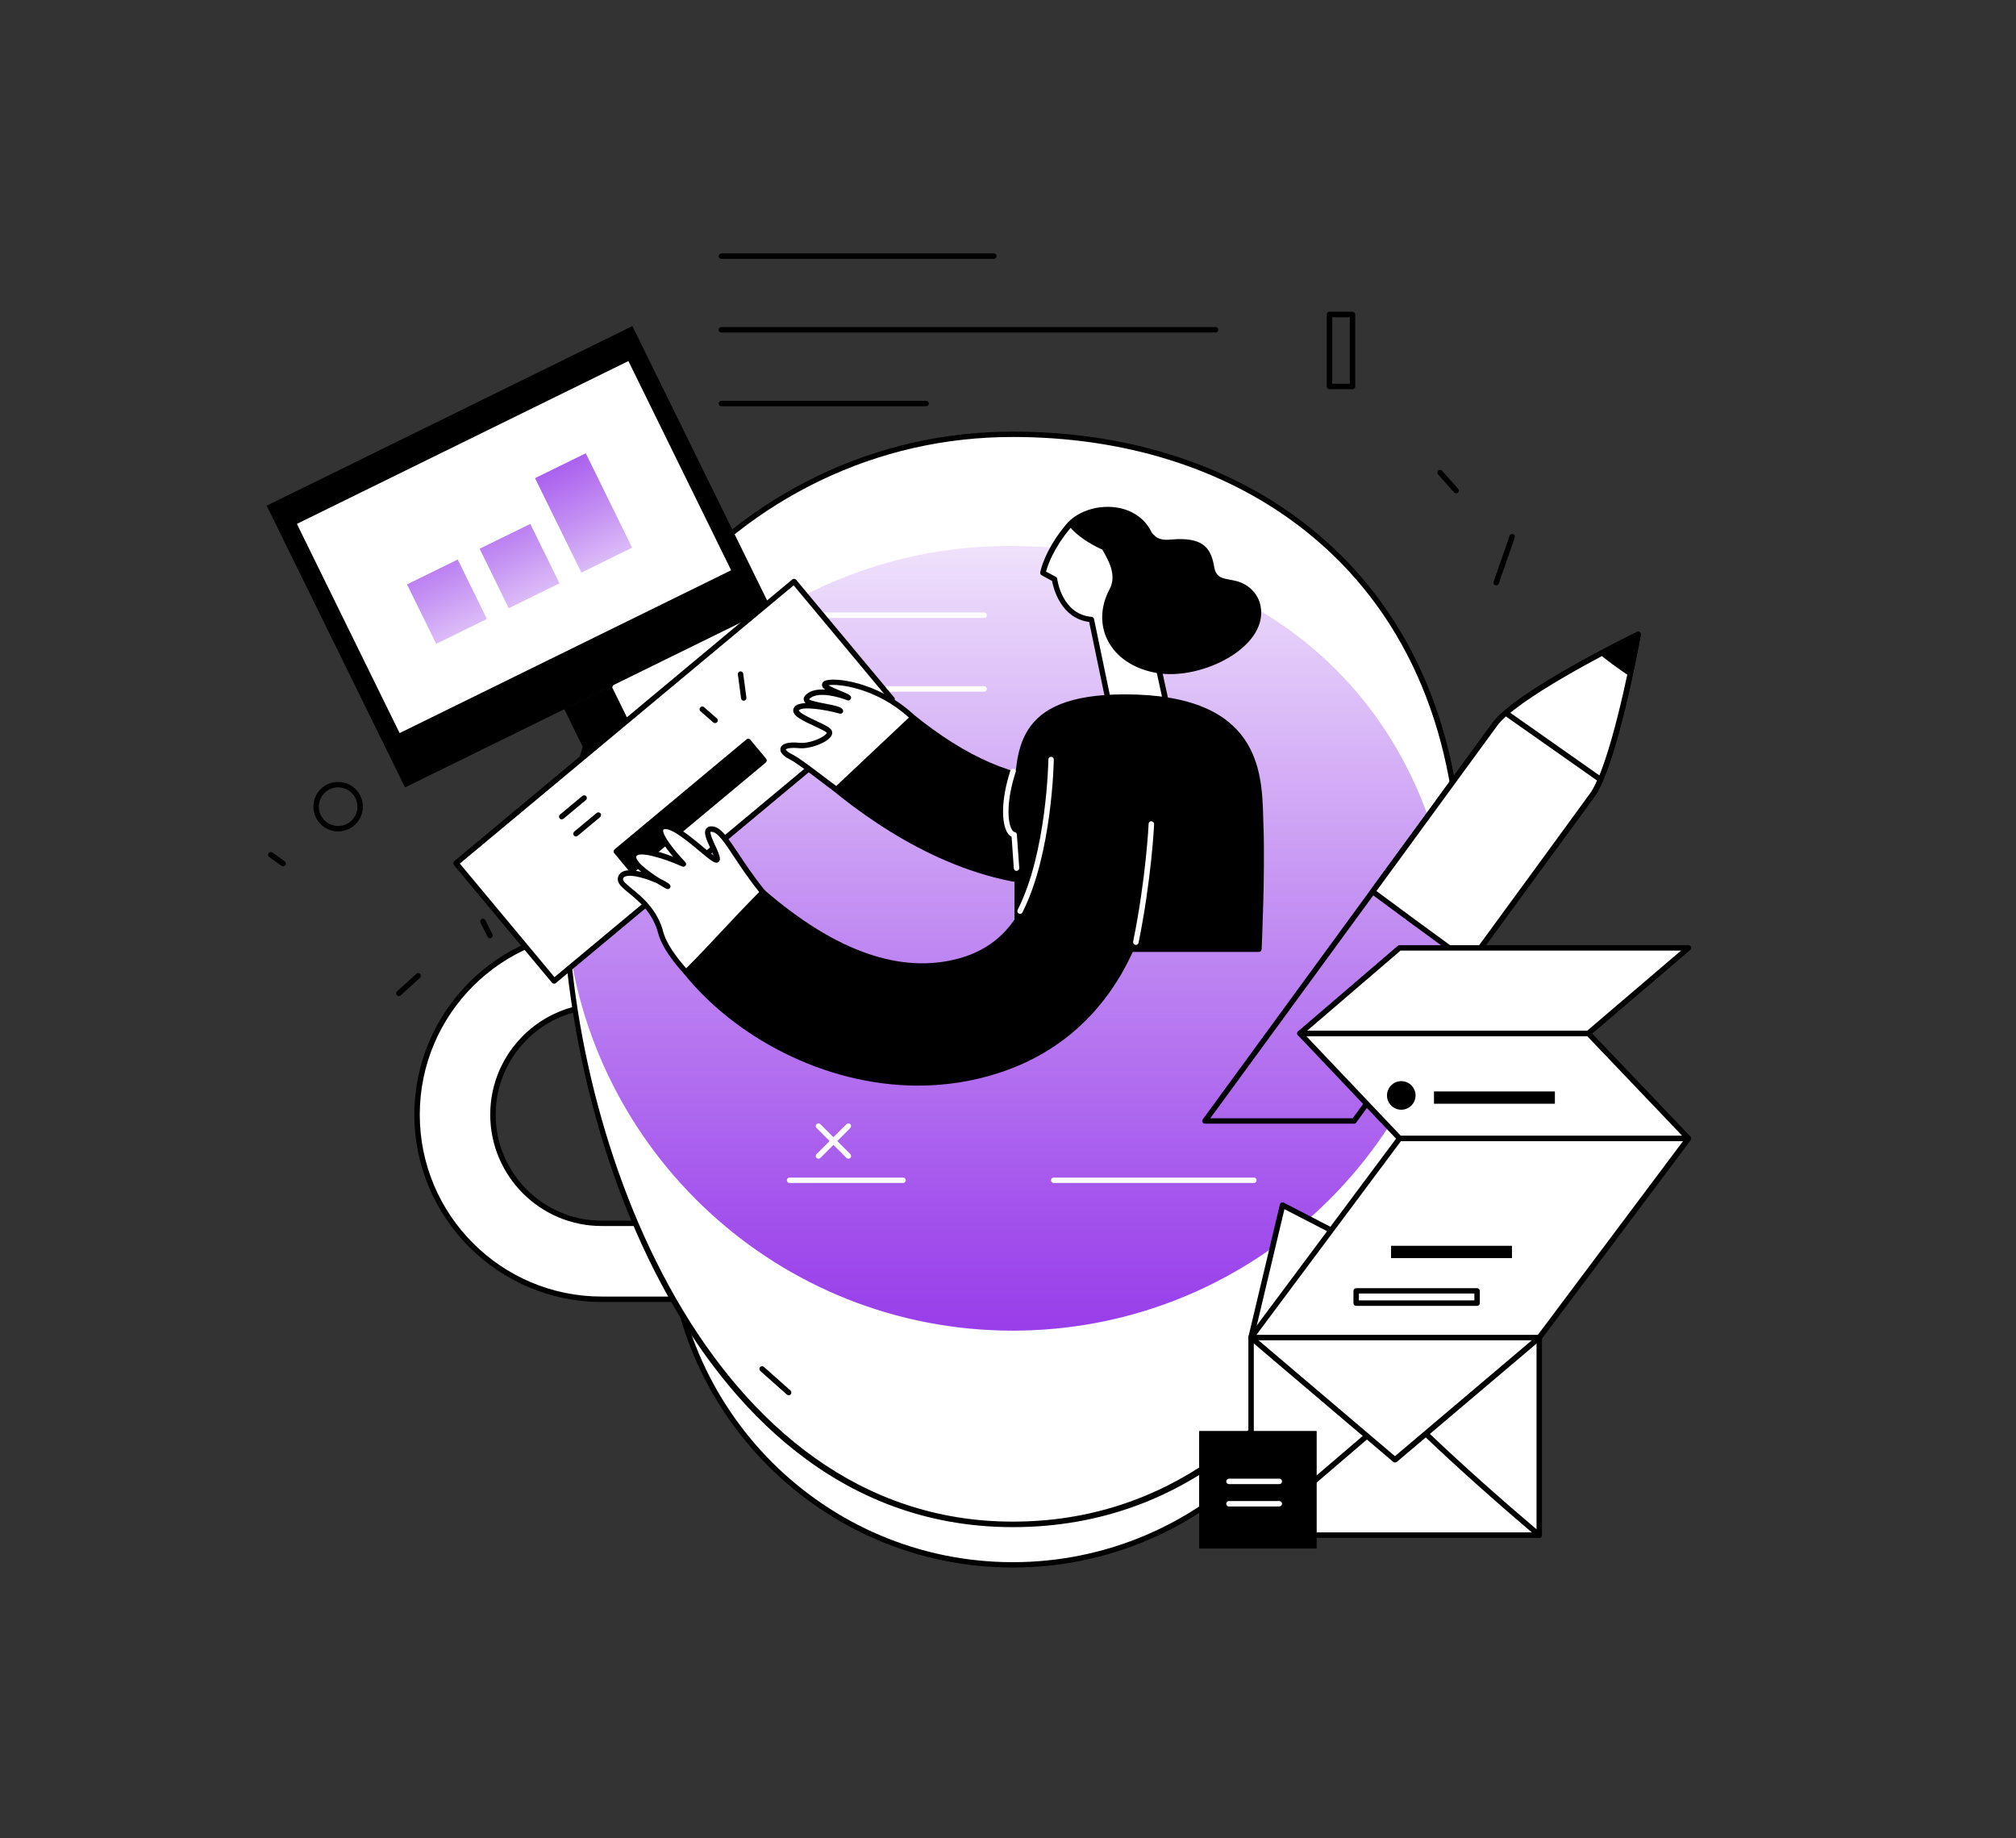 <?xml version="1.0" encoding="utf-8"?>
<!-- Generator: Adobe Illustrator 26.0.3, SVG Export Plug-In . SVG Version: 6.00 Build 0)  -->
<svg version="1.1" id="Слой_1" xmlns="http://www.w3.org/2000/svg" xmlns:xlink="http://www.w3.org/1999/xlink" x="0px" y="0px"
	 viewBox="0 0 2526.2 2302.9" style="enable-background:new 0 0 2526.2 2302.9;" xml:space="preserve">
<rect x="0" y="0" width="2526.2" height="2302.9" fill="#333333" stroke="none"/>
<style type="text/css">
	.st0{fill:#FFFFFF;}
	.st1{fill:url(#SVGID_1_);}
	.st2{fill:url(#SVGID_00000039116653658046330160000010320782633646541745_);}
	.st3{fill:url(#SVGID_00000171714053809027498610000012626217923214704569_);}
	.st4{fill:url(#SVGID_00000044893624710523962690000004891613403218211235_);}
</style>
<g id="Cup">
	<path class="st0" d="M928.8,1627.9H753.9c-127.5,0-231.3-103.8-231.3-231.3s103.8-231.3,231.3-231.3h174.9
		c127.5,0,231.3,103.8,231.3,231.3S1056.3,1627.9,928.8,1627.9z M753.9,1260.4c-75.1,0-136.2,61.1-136.2,136.2
		c0,75.1,61.1,136.2,136.2,136.2h174.9c75.1,0,136.2-61.1,136.2-136.2c0-75.1-61.1-136.2-136.2-136.2H753.9z"/>
	<path d="M928.8,1631.3H753.9c-129.4,0-234.7-105.3-234.7-234.7c0-129.4,105.3-234.7,234.7-234.7h174.9
		c129.4,0,234.7,105.3,234.7,234.7C1163.5,1526,1058.2,1631.3,928.8,1631.3z M753.9,1168.7c-125.7,0-227.9,102.2-227.9,227.9
		c0,125.7,102.2,227.9,227.9,227.9h174.9c125.7,0,227.9-102.2,227.9-227.9c0-125.7-102.2-227.9-227.9-227.9H753.9z M928.8,1536.1
		H753.9c-77,0-139.6-62.6-139.6-139.6S677,1257,753.9,1257h174.9c77,0,139.6,62.6,139.6,139.6S1005.8,1536.1,928.8,1536.1z
		 M753.9,1263.8c-73.2,0-132.8,59.6-132.8,132.8s59.6,132.8,132.8,132.8h174.9c73.2,0,132.7-59.6,132.7-132.8
		s-59.6-132.8-132.7-132.8H753.9z"/>
	<circle class="st0" cx="1269.1" cy="1530.5" r="430.1"/>
	<path d="M1269.1,1964c-239,0-433.5-194.5-433.5-433.5s194.5-433.5,433.5-433.5c121.1,0,229.9,39.1,306.4,110.2
		c83.1,77.2,127.1,189,127.1,323.3C1702.6,1769.6,1508.1,1964,1269.1,1964z M1269.1,1103.9c-235.3,0-426.7,191.4-426.7,426.7
		s191.4,426.7,426.7,426.7s426.7-191.4,426.7-426.7C1695.8,1271.3,1528.3,1103.9,1269.1,1103.9z"/>
	<path class="st0" d="M1829.9,1071.6c-8.2-189-85.1-328.8-202-416.8c-97.3-73.2-222.3-110.7-358.7-110.7
		c-87.2,0-169.8,19.9-243.5,55.4c-147.3,71-258.8,204.3-300.4,365.8c-11.5,44.9-17.7,91.9-17.7,140.3
		c0,310.1,168.5,804.3,561.5,804.3c403,0,561.5-494.2,561.5-804.3C1830.6,1094.1,1830.4,1082.8,1829.9,1071.6z"/>
	<path d="M1269.1,1913.4c-222.7,0-357.4-156.4-431.1-287.6c-98.7-175.5-133.8-383.8-133.8-520.1c0-47.8,6-95.3,17.8-141.2
		c41.5-161.3,151.7-295.5,302.2-368c76.7-37,159.1-55.7,244.9-55.7c139.3,0,264,38.5,360.8,111.3
		c125.2,94.3,195.6,239.3,203.4,419.4v0c0.5,11.2,0.7,22.7,0.7,34.2c0,178.8-48.6,373.2-130.1,520.1
		C1631.2,1757,1496.7,1913.4,1269.1,1913.4z M1269.1,547.5c-84.8,0-166.2,18.5-242,55c-148.7,71.7-257.6,204.2-298.6,363.6
		c-11.7,45.3-17.6,92.2-17.6,139.5c0,323,177.4,800.9,558.1,800.9c385,0,558.1-468.4,558.1-800.9c0-11.4-0.2-22.8-0.7-33.9v0
		c-7.7-178-77.1-321.3-200.7-414.3C1530.2,585.6,1406.9,547.5,1269.1,547.5z"/>
	<linearGradient id="SVGID_1_" gradientUnits="userSpaceOnUse" x1="1266.871" y1="2257.692" x2="1266.871" y2="530.838">
		<stop  offset="0" style="stop-color:#7700E3"/>
		<stop  offset="8.497839e-02" style="stop-color:#7C0AE4"/>
		<stop  offset="0.228" style="stop-color:#8A24E7"/>
		<stop  offset="0.411" style="stop-color:#A14EEC"/>
		<stop  offset="0.628" style="stop-color:#C08AF2"/>
		<stop  offset="0.87" style="stop-color:#E8D4FA"/>
		<stop  offset="1" style="stop-color:#FFFFFF"/>
	</linearGradient>
	<path class="st1" d="M1823.9,1192.3c-41.6,269-274.2,474.9-554.9,474.9c-293.1,0-533.6-224.6-559.2-510.9
		c42.8-267.7,274.8-472.2,554.5-472.2C1559,684.1,1800.8,858.6,1823.9,1192.3z"/>
</g>
<g id="Doc">
	<path d="M1245.4,324.3H903.9c-1.9,0-3.4-1.5-3.4-3.4c0-1.9,1.5-3.4,3.4-3.4h341.5c1.9,0,3.4,1.5,3.4,3.4
		C1248.8,322.7,1247.3,324.3,1245.4,324.3z"/>
	<path d="M1523.3,416.6H903.9c-1.9,0-3.4-1.5-3.4-3.4s1.5-3.4,3.4-3.4h619.4c1.9,0,3.4,1.5,3.4,3.4S1525.2,416.6,1523.3,416.6z"/>
	<path d="M1160.5,509H903.9c-1.9,0-3.4-1.5-3.4-3.4c0-1.9,1.5-3.4,3.4-3.4h256.6c1.9,0,3.4,1.5,3.4,3.4
		C1163.9,507.5,1162.4,509,1160.5,509z"/>
	<path class="st0" d="M1233.3,774.2H976.6c-1.9,0-3.4-1.5-3.4-3.4s1.5-3.4,3.4-3.4h256.6c1.9,0,3.4,1.5,3.4,3.4
		S1235.2,774.2,1233.3,774.2z"/>
	<path class="st0" d="M1233.3,866.6H976.6c-1.9,0-3.4-1.5-3.4-3.4s1.5-3.4,3.4-3.4h256.6c1.9,0,3.4,1.5,3.4,3.4
		S1235.2,866.6,1233.3,866.6z"/>
	<path class="st0" d="M1131.6,1482.2H989.4c-1.9,0-3.4-1.5-3.4-3.4s1.5-3.4,3.4-3.4h142.2c1.9,0,3.4,1.5,3.4,3.4
		S1133.5,1482.2,1131.6,1482.2z"/>
	<path class="st0" d="M1571.2,1482.2h-250.8c-1.9,0-3.4-1.5-3.4-3.4s1.5-3.4,3.4-3.4h250.8c1.9,0,3.4,1.5,3.4,3.4
		S1573,1482.2,1571.2,1482.2z"/>
	<path class="st0" d="M1063.1,1451.8c-0.9,0-1.7-0.3-2.4-1l-37.5-37.5c-1.3-1.3-1.3-3.5,0-4.8c1.3-1.3,3.5-1.3,4.8,0l37.5,37.5
		c1.3,1.3,1.3,3.5,0,4.8C1064.8,1451.4,1064,1451.8,1063.1,1451.8z"/>
	<path class="st0" d="M1025.6,1451.8c-0.9,0-1.7-0.3-2.4-1c-1.3-1.3-1.3-3.5,0-4.8l37.5-37.5c1.3-1.3,3.5-1.3,4.8,0
		c1.3,1.3,1.3,3.5,0,4.8l-37.5,37.5C1027.3,1451.4,1026.5,1451.8,1025.6,1451.8z"/>
</g>
<g id="Screen">
	<rect x="394.3" y="501.2" transform="matrix(0.898 -0.441 0.441 0.898 -240.929 357.398)" width="510.3" height="393.1"/>
	<rect x="723.5" y="869.4" transform="matrix(0.898 -0.441 0.441 0.898 -326.053 426.823)" width="65.9" height="92.8"/>
	
		<rect x="412.3" y="539.7" transform="matrix(0.898 -0.441 0.441 0.898 -236.224 353.56)" class="st0" width="462.6" height="291.9"/>
	
		<linearGradient id="SVGID_00000052094986462714637150000008183685676967309752_" gradientUnits="userSpaceOnUse" x1="431.373" y1="486.222" x2="616.834" y2="871.896">
		<stop  offset="0" style="stop-color:#7700E3"/>
		<stop  offset="8.497839e-02" style="stop-color:#7C0AE4"/>
		<stop  offset="0.228" style="stop-color:#8A24E7"/>
		<stop  offset="0.411" style="stop-color:#A14EEC"/>
		<stop  offset="0.628" style="stop-color:#C08AF2"/>
		<stop  offset="0.87" style="stop-color:#E8D4FA"/>
		<stop  offset="1" style="stop-color:#FFFFFF"/>
	</linearGradient>
	<polygon style="fill:url(#SVGID_00000052094986462714637150000008183685676967309752_);" points="610.1,775.5 546.6,806.7 
		510,732.2 573.6,701 	"/>
	
		<linearGradient id="SVGID_00000050654051584395925820000001476194005460967604_" gradientUnits="userSpaceOnUse" x1="522.683" y1="442.313" x2="708.144" y2="827.987">
		<stop  offset="0" style="stop-color:#7700E3"/>
		<stop  offset="8.497839e-02" style="stop-color:#7C0AE4"/>
		<stop  offset="0.228" style="stop-color:#8A24E7"/>
		<stop  offset="0.411" style="stop-color:#A14EEC"/>
		<stop  offset="0.628" style="stop-color:#C08AF2"/>
		<stop  offset="0.87" style="stop-color:#E8D4FA"/>
		<stop  offset="1" style="stop-color:#FFFFFF"/>
	</linearGradient>
	<polygon style="fill:url(#SVGID_00000050654051584395925820000001476194005460967604_);" points="701.1,730.9 637.5,762.1 
		601,687.5 664.5,656.4 	"/>
	
		<linearGradient id="SVGID_00000008871558099265935800000004943709537419981236_" gradientUnits="userSpaceOnUse" x1="613.82" y1="398.488" x2="799.281" y2="784.162">
		<stop  offset="0" style="stop-color:#7700E3"/>
		<stop  offset="8.497839e-02" style="stop-color:#7C0AE4"/>
		<stop  offset="0.228" style="stop-color:#8A24E7"/>
		<stop  offset="0.411" style="stop-color:#A14EEC"/>
		<stop  offset="0.628" style="stop-color:#C08AF2"/>
		<stop  offset="0.87" style="stop-color:#E8D4FA"/>
		<stop  offset="1" style="stop-color:#FFFFFF"/>
	</linearGradient>
	<polygon style="fill:url(#SVGID_00000008871558099265935800000004943709537419981236_);" points="792.1,686.2 728.5,717.4 
		670.4,599.1 734,567.9 	"/>
</g>
<g id="Keyboard">
	
		<rect x="569" y="882.8" transform="matrix(0.768 -0.64 0.64 0.768 -430.88 767.714)" class="st0" width="551.4" height="192"/>
	<path d="M694.3,1232.5c-1,0-1.9-0.4-2.6-1.2l-122.9-147.5c-1.2-1.4-1-3.6,0.4-4.8l423.6-353c1.5-1.2,3.6-1,4.8,0.4l122.9,147.5
		c0.6,0.7,0.9,1.6,0.8,2.5c-0.1,0.9-0.5,1.7-1.2,2.3l-423.6,353C695.9,1232.3,695.1,1232.5,694.3,1232.5z M576.2,1082l118.6,142.3
		l418.3-348.7L994.5,733.4L576.2,1082z"/>
	<path d="M960,950.6l-19.8-23.8c-1.2-1.4-3.4-1.6-4.8-0.4l-165.3,137.8c-0.7,0.6-1.1,1.4-1.2,2.3c-0.1,0.9,0.2,1.8,0.8,2.5
		l19.8,23.8c0.7,0.8,1.6,1.2,2.6,1.2c0.8,0,1.5-0.3,2.2-0.8l165.3-137.8c0.7-0.6,1.1-1.4,1.2-2.3C960.9,952.2,960.6,951.3,960,950.6
		z"/>
	<path d="M703.9,1026.6c-1,0-1.9-0.4-2.6-1.2c-1.2-1.4-1-3.6,0.4-4.8l28.1-23.4c1.4-1.2,3.6-1,4.8,0.4c1.2,1.4,1,3.6-0.4,4.8
		l-28.1,23.4C705.4,1026.3,704.6,1026.6,703.9,1026.6z"/>
	<path d="M721.7,1048c-1,0-1.9-0.4-2.6-1.2c-1.2-1.4-1-3.6,0.4-4.8l28.1-23.4c1.5-1.2,3.6-1,4.8,0.4c1.2,1.4,1,3.6-0.4,4.8
		l-28.1,23.4C723.3,1047.7,722.5,1048,721.7,1048z"/>
</g>
<g id="Pen">
	<path d="M1696.7,1407.9h-186.8c-1.3,0-2.5-0.7-3-1.9c-0.6-1.1-0.5-2.5,0.3-3.6l363.2-496.9l2.8,2l-2.8-2
		c28.9-39.5,174.6-110.8,180.8-113.8c1.2-0.6,2.5-0.4,3.6,0.3c1,0.8,1.5,2.1,1.3,3.3c-1.2,6.7-29.6,163.8-58.4,203.2l-298.2,407.9
		C1698.8,1407.4,1697.8,1407.9,1696.7,1407.9z M1516.6,1401.1H1695l297.2-406.5c24.6-33.7,50.1-162.7,55.9-193.7
		c-28.4,14.2-147.5,75-172.1,108.7l0,0L1516.6,1401.1z"/>
	<path class="st0" d="M1914.8,1059.4c8.1,4.4,16.2,9,24.2,13.6c18.6-25.5,37.2-50.9,55.8-76.4c28.7-39.2,57.8-201.8,57.8-201.8
		s-150.8,73.5-179.5,112.8c-23.3,31.8-46.5,63.6-69.8,95.5C1838.8,1024.5,1879,1039.9,1914.8,1059.4z"/>
	<path d="M1939,1076.4c-0.6,0-1.1-0.1-1.7-0.4l-5.9-3.3c-6.1-3.4-12.1-6.9-18.3-10.2l0,0c-15.3-8.3-31.8-16.1-47.7-23.6
		c-21.4-10.1-43.5-20.5-63.9-32.8c-0.8-0.5-1.4-1.3-1.6-2.2c-0.2-0.9,0-1.9,0.6-2.7l69.8-95.5c28.9-39.5,174.6-110.8,180.8-113.8
		c1.2-0.6,2.5-0.4,3.6,0.3c1,0.8,1.5,2.1,1.3,3.3c-1.2,6.7-29.6,163.8-58.4,203.2l-55.8,76.4
		C1941.1,1075.9,1940.1,1076.4,1939,1076.4z M1916.5,1056.4c6.2,3.4,12.3,6.8,18.4,10.3l3.3,1.8l54-73.9
		c24.6-33.7,50.1-162.7,55.9-193.7c-28.4,14.2-147.5,75-172.1,108.7l-67.6,92.4c19.2,11.3,40,21.1,60.1,30.5
		C1884.4,1040.2,1901,1048,1916.5,1056.4L1916.5,1056.4z"/>
	<path class="st0" d="M1841.6,1206.3c51.1-69.9,102.2-139.8,153.2-209.6c3.6-4.9,7.2-11.7,10.7-20L1887,893.3
		c-6,5.1-10.7,9.9-13.9,14.3c-51,69.8-102,139.6-153.1,209.4C1760.3,1147.1,1801,1176.7,1841.6,1206.3z"/>
	<path d="M1841.6,1209.7c-0.7,0-1.4-0.2-2-0.7l-19.9-14.5c-33.4-24.4-68-49.6-101.7-74.7c-1.5-1.1-1.8-3.2-0.7-4.7l153.1-209.4
		c3.3-4.6,8.1-9.6,14.4-14.9c1.2-1,2.9-1.1,4.2-0.2l118.5,83.3c1.3,0.9,1.8,2.7,1.2,4.1c-3.9,9-7.5,15.8-11.1,20.7
		c-36.4,49.8-72.8,99.6-109.2,149.4l-44,60.2C1843.7,1209.2,1842.6,1209.7,1841.6,1209.7z M1724.8,1116.4
		c32.8,24.5,66.4,49,98.9,72.7l17.1,12.5l42-57.4c36.4-49.8,72.9-99.6,109.2-149.5c3-4,6-9.5,9.2-16.8l-114.1-80.2
		c-4.9,4.3-8.7,8.4-11.3,12L1724.8,1116.4z"/>
	<path d="M2042.1,847.4c6.5-30.1,10.5-52.5,10.5-52.5s-20.8,10.1-48.3,24.8C2016.4,829.6,2029.2,838.6,2042.1,847.4z"/>
</g>
<g id="Mail">
	<polygon class="st0" points="1567.6,1675.9 1607.2,1509.9 1928.8,1675.9 	"/>
	<path d="M1567.6,1679.3c-0.3,0-0.5,0-0.8-0.1c-1.8-0.4-3-2.3-2.5-4.1l39.5-166c0.2-1,0.9-1.9,1.9-2.3c1-0.4,2.1-0.4,3,0.1
		l321.6,166c1.7,0.9,2.3,2.9,1.5,4.6c-0.9,1.7-2.9,2.3-4.6,1.5l-317.7-164l-38.5,161.8C1570.6,1678.2,1569.2,1679.3,1567.6,1679.3z"
		/>
	<rect x="1567.6" y="1675.9" class="st0" width="361.1" height="247.5"/>
	<path d="M1928.8,1926.8h-361.1c-1.9,0-3.4-1.5-3.4-3.4v-247.5c0-1.9,1.5-3.4,3.4-3.4h361.1c1.9,0,3.4,1.5,3.4,3.4v247.5
		C1932.2,1925.3,1930.7,1926.8,1928.8,1926.8z M1571.1,1920h354.3v-240.7h-354.3V1920z"/>
	<polygon class="st0" points="1928.8,1675.9 1748,1829 1567.6,1675.9 1753.7,1426.3 2115.8,1426.3 	"/>
	<path d="M1748,1832.4c-0.8,0-1.6-0.3-2.2-0.8l-180.3-153.1c-1.4-1.2-1.6-3.2-0.5-4.6l186.1-249.5c0.6-0.9,1.7-1.4,2.7-1.4h362
		c1.3,0,2.5,0.7,3.1,1.9c0.6,1.2,0.5,2.5-0.3,3.6l-187,249.5c-0.2,0.2-0.3,0.4-0.5,0.6l-180.8,153.1
		C1749.6,1832.1,1748.8,1832.4,1748,1832.4z M1572.3,1675.3l175.7,149.2l178.3-151l182.7-243.8h-353.5L1572.3,1675.3z
		 M1928.8,1675.9L1928.8,1675.9L1928.8,1675.9z"/>
	<polygon class="st0" points="1628.9,1294.7 1753.7,1426.3 2115.8,1426.3 1990.3,1294.7 	"/>
	<path d="M2115.8,1429.8h-362c-0.9,0-1.8-0.4-2.5-1.1l-124.9-131.6c-0.9-1-1.2-2.4-0.7-3.7c0.5-1.3,1.8-2.1,3.1-2.1h361.4
		c0.9,0,1.8,0.4,2.5,1.1l125.5,131.6c0.9,1,1.2,2.4,0.7,3.7C2118.4,1428.9,2117.1,1429.8,2115.8,1429.8z M1755.2,1422.9h352.6
		l-119-124.8h-352L1755.2,1422.9z"/>
	<polygon class="st0" points="1628.9,1294.7 1753.7,1187.6 2115.8,1187.6 1990.3,1294.7 	"/>
	<path d="M1990.3,1298.1h-361.4c-1.4,0-2.7-0.9-3.2-2.2c-0.5-1.3-0.1-2.8,1-3.8l124.9-107.1c0.6-0.5,1.4-0.8,2.2-0.8h362
		c1.4,0,2.7,0.9,3.2,2.2c0.5,1.3,0.1,2.8-1,3.8l-125.5,107.1C1991.9,1297.8,1991.1,1298.1,1990.3,1298.1z M1638.1,1291.3H1989
		l117.5-100.3H1755L1638.1,1291.3z"/>
	<path d="M1928.8,1926.8c-0.8,0-1.6-0.3-2.2-0.8c-53.3-45.1-98.9-85.9-139.5-124.5c-1.4-1.3-1.4-3.5-0.1-4.8
		c1.3-1.4,3.5-1.4,4.8-0.1c40.5,38.6,86,79.2,139.2,124.3c1.4,1.2,1.6,3.4,0.4,4.8C1930.7,1926.4,1929.7,1926.8,1928.8,1926.8z"/>
	<path d="M1567.6,1926.8c-1,0-1.9-0.4-2.6-1.2c-1.2-1.4-1.1-3.6,0.4-4.8l143.2-122.5c1.4-1.2,3.6-1.1,4.8,0.4
		c1.2,1.4,1.1,3.6-0.4,4.8L1569.9,1926C1569.2,1926.5,1568.4,1926.8,1567.6,1926.8z"/>
	<rect x="1502.6" y="1792.9" width="147.3" height="147.3"/>
	<path class="st0" d="M1603.1,1859.5H1540c-1.9,0-3.4-1.5-3.4-3.4s1.5-3.4,3.4-3.4h63.1c1.9,0,3.4,1.5,3.4,3.4
		S1605,1859.5,1603.1,1859.5z"/>
	<path class="st0" d="M1603.1,1887.5H1540c-1.9,0-3.4-1.5-3.4-3.4s1.5-3.4,3.4-3.4h63.1c1.9,0,3.4,1.5,3.4,3.4
		S1605,1887.5,1603.1,1887.5z"/>
	<path d="M1850.9,1636.2h-151.5c-1.9,0-3.4-1.5-3.4-3.4v-15.4c0-1.9,1.5-3.4,3.4-3.4h151.5c1.9,0,3.4,1.5,3.4,3.4v15.4
		C1854.3,1634.6,1852.8,1636.2,1850.9,1636.2z M1702.8,1629.3h144.7v-8.6h-144.7V1629.3z"/>
	<rect x="1743.1" y="1560.9" width="151.5" height="15.4"/>
	<rect x="1796.9" y="1367.5" width="151.5" height="15.4"/>
	<circle cx="1755.9" cy="1372.5" r="17.9"/>
	<path d="M1928.8,1679.3h-361.1c-1.9,0-3.4-1.5-3.4-3.4c0-1.9,1.5-3.4,3.4-3.4h361.1c1.9,0,3.4,1.5,3.4,3.4
		C1932.2,1677.8,1930.7,1679.3,1928.8,1679.3z"/>
</g>
<g id="Woman">
	<g id="Head">
		<path class="st0" d="M1445.4,689.1c2.4,27-2.6,46.1-13.1,59.2l37.2,169.6l-69.3,14.5l-32.5-156.1c-40.3-3.5-46.2-50.5-46.2-50.5
			l-14.5-8c0,0,4.5-25.8,31.6-58.4C1365.7,626.9,1440,629.4,1445.4,689.1z"/>
		<path d="M1400.2,935.8c-0.7,0-1.3-0.2-1.9-0.6c-0.8-0.5-1.3-1.3-1.5-2.2l-32-153.7c-35.8-4.8-44.9-42.7-46.5-51.4l-13.1-7.2
			c-1.3-0.7-2-2.1-1.7-3.6c0.2-1.1,5-27.1,32.4-60c15.7-18.9,47.1-27,73.1-19c23,7.2,37.5,25.5,39.8,50.4c0,0,0,0,0,0
			c2.3,25.8-2,46.1-12.8,60.3l36.9,168.1c0.2,0.9,0,1.8-0.5,2.6c-0.5,0.8-1.3,1.3-2.2,1.5l-69.3,14.5
			C1400.7,935.8,1400.4,935.8,1400.2,935.8z M1310.8,716.1l12.3,6.7c1,0.5,1.6,1.5,1.7,2.6c0.2,1.8,6.1,44.3,43.1,47.5
			c1.5,0.1,2.7,1.2,3,2.7l31.8,152.7l62.6-13.1L1429,749c-0.2-1,0-2.1,0.7-2.9c10.4-12.9,14.6-32,12.4-56.7
			c-2.7-30.1-23.1-40.8-35-44.5c-23.5-7.3-51.8-0.1-65.8,16.8C1319.7,687.5,1312.6,709.2,1310.8,716.1z"/>
		<path d="M1578.6,755.2c-2.8-9.5-9.9-18.4-20-23.6c-17.5-9.1-33.8-1.4-37.1-21.2c-3.9-23.5-13.6-35.8-46.1-34.9
			c-8.6,0.2-16.4,2.3-24.3-1.3c-4.5-2.1-7.3-7.1-11.8-9.6c-0.2-0.1-0.5-0.3-0.7-0.4c-2-2.6-4-5.1-5.2-6.2
			c-11.3-8.8-19.6-12.4-30.9-19.4c-3.2-0.9-6.4-1.6-9.7-2.1c-21.1,1.7-41.4,7.7-52.8,22.9c9.3,12,26.5,22.6,41.4,29.3
			c7,12.8,18.9,31.6,8.7,50.1c-23.2,44-0.5,93.2,58.1,104.2C1506,853.8,1594.1,808.8,1578.6,755.2z"/>
	</g>
	<g id="Hand_2">
		<path d="M1334.4,976.1c-0.7-0.6-1.8-1-2.5-1c-57.8,1.3-121.2-26-188.5-81c-1.3-1.1-3.2-1-4.5,0.2c-15.5,14.5-30.9,29.1-46.3,43.6
			c-16.6,15.6-33.1,31.3-49.7,46.9c-0.7,0.7-1.1,1.6-1.1,2.6c0,1,0.5,1.9,1.2,2.5c67.3,55.1,171.5,120.5,287.1,120.5
			c0.6,0,1.2,0,1.8,0c1.9,0,3.4-1.5,3.4-3.4V978.6C1335.4,977.7,1335.1,976.8,1334.4,976.1z"/>
		<path class="st0" d="M1141.3,896.8c-43.4-39.6-97.4-45.1-106.5-40.4c-9.1,4.7,26.6,14.9,28.2,18.1c0,0-34.8-14.1-49.8-2.4
			c-14.9,11.8,34.8,12.6,39.8,18.8c0,0-46.5-12.6-54.8-3.1c-8.3,9.4,37.3,22,40.7,29c3.3,7.1-21.9,18.8-37.3,17.3
			c-23.2-2.4-26.6,6.3-10.8,14.1c12.6,6.3,41.7,30.2,54.5,39L1141.3,896.8z"/>
		<path d="M1045.3,990.7c-0.7,0-1.3-0.2-1.9-0.6c-4.4-3-10.7-7.8-17.3-12.9c-12.8-9.7-28.7-21.9-36.7-25.9
			c-11.7-5.8-12.1-11.3-11.3-14.1c1.6-5.7,9.9-7.9,24-6.5c10.2,1,25.3-4.4,31.7-9.8c1.8-1.5,2.2-2.5,2.2-2.8c-1.1-1.7-10-5.8-16-8.6
			c-15.2-7-24.5-11.8-25.9-18c-0.3-1.5-0.3-3.8,1.7-6.1c2.6-2.9,7.5-4.2,13.6-4.5c-1.1-1-1.8-2.1-2.1-3.5c-0.7-2.8,0.6-5.5,3.9-8.1
			c5.9-4.7,14.4-5.8,22.8-5.3c-2.7-1.9-4-3.6-4-5.8c0-1.2,0.3-3.5,3.3-5c10.4-5.4,66.1,0.6,110.3,40.9c1.4,1.3,1.5,3.4,0.2,4.8
			c-1.3,1.4-3.4,1.5-4.8,0.2c-40.6-37.1-89-42.9-100.8-40.5c3.4,2.2,10.9,5.3,15.3,7.1c8.5,3.5,11.5,4.8,12.6,6.9
			c0.7,1.3,0.5,2.8-0.5,3.9c-1,1.1-2.5,1.4-3.8,0.9c-9.2-3.7-35.4-11.5-46.4-2.8c-1.3,1-1.5,1.6-1.5,1.6c1.4,1.8,14.2,4.3,21.1,5.6
			c11.6,2.2,18.3,3.7,20.8,6.9c0.9,1.2,1,2.8,0.2,4c-0.8,1.2-2.3,1.8-3.7,1.4c-21.4-5.8-47-9-51.3-4.2c0.2,3.3,14.9,10.1,21.9,13.4
			c11.2,5.2,17.5,8.3,19.3,12c0.6,1.4,1.4,4.2-1.1,7.6c-5.8,8.2-26.7,15.8-39.7,14.5c-12.4-1.2-16.4,1-16.8,1.6
			c0.1,0.4,1.5,2.9,7.8,6c8.6,4.3,24.1,16.1,37.8,26.5c6.6,5,12.9,9.8,17.1,12.8c1.5,1.1,1.9,3.2,0.9,4.7
			C1047.5,990.2,1046.4,990.7,1045.3,990.7z"/>
	</g>
	<g id="Body">
		<path d="M1583.2,1034.1c-0.1-3.1-0.2-6.4-0.3-9.7c-1.6-57.8-4.3-154.4-173.2-154.4c-0.6,0-1.2,0-1.9,0
			c-135.9,0.6-136.1,68.6-136.3,140.7c0,5.1,0,10.2-0.1,15.4l-0.2,163.2c0,0.9,0.4,1.8,1,2.4c0.6,0.6,1.5,1,2.4,1h302.9
			c1.8,0,3.3-1.4,3.4-3.3C1581,1188.6,1585.4,1092,1583.2,1034.1z"/>
		<path class="st0" d="M1273.8,1091.2c-1.8,0-3.3-1.4-3.4-3.2l-2.8-39.6c-1.7-0.8-3.6-2.3-5.3-5.1c-7-11.2-8.6-39.6,3.8-77.8
			c0.6-1.8,2.5-2.8,4.3-2.2c1.8,0.6,2.8,2.5,2.2,4.3c-11.6,35.9-10.4,62.5-4.5,72.1c1,1.6,2.2,2.6,3.2,2.8c1.6,0.2,2.8,1.5,2.9,3.1
			l3,41.9c0.1,1.9-1.3,3.5-3.2,3.6C1273.9,1091.2,1273.9,1091.2,1273.8,1091.2z"/>
	</g>
	<g id="Hand_1">
		<path class="st0" d="M955.9,1117.9c-35.2-43.4-48.5-78-63.5-79.1c-15-1.1,6.4,27.9,6.4,37.5c0,9.7-48.3-44-66.5-40.8
			c-18.2,3.2,24.2,47,24.2,47s-54.3-24.5-61.8-11.6c-7.5,12.8,42.2,39.6,42.2,39.6c-6-6.1-56.8-27.6-59.3-9.6
			c-1.6,11.9,39,23.9,50.6,67.8c5.9,22.3,31.7,49.3,31.7,49.3L955.9,1117.9z"/>
		<path d="M859.9,1221.4c-0.9,0-1.8-0.4-2.5-1.1c-1.1-1.1-26.6-27.9-32.6-50.8c-6.8-26-24.1-40.2-36.7-50.5
			c-8.6-7-14.8-12.1-13.9-18.6c0.6-4.3,3.4-7.5,7.8-9c5.4-1.8,13.3-1,21.5,1c-6.2-5.2-11.1-10.7-12.5-15.6c-0.8-2.8-0.5-5.4,0.8-7.6
			c6.4-10.9,33.3-2.9,51.8,4.3c-9.9-11.6-21.6-27.5-18.9-35.8c0.5-1.7,2.2-4.7,6.9-5.5c11.2-2,29.1,12,49.5,29.1
			c4.4,3.6,9.4,7.9,13,10.5c-1-2.8-2.6-6.3-4.1-9.5c-4.7-10.1-8.7-18.8-5.2-23.9c1.1-1.5,3.2-3.4,7.7-3c10.7,0.8,19,13.4,32.9,34.2
			c8.5,12.8,19.1,28.8,33.1,46.1c1.2,1.5,1,3.6-0.5,4.8c-1.5,1.2-3.6,1-4.8-0.5c-14.2-17.5-24.9-33.7-33.5-46.6
			c-11.8-17.8-20.3-30.7-27.7-31.2c-1.2-0.1-1.6,0.1-1.6,0.1c-1.1,2,3.6,12.2,5.8,17.1c3.2,6.8,5.9,12.7,5.9,16.9
			c0,1.9-0.9,3.4-2.5,4.2c-3.7,1.8-8.2-1.7-22.9-14c-13.9-11.6-34.9-29.2-44-27.6c-1.4,0.3-1.6,0.7-1.6,0.9
			c-1.8,5.5,13,25.2,27.7,40.4c1.1,1.2,1.3,3,0.3,4.3c-0.9,1.3-2.7,1.8-4.2,1.2c-24.9-11.2-53.9-19.1-57.4-13
			c-0.2,0.4-0.5,1.1-0.1,2.3c1.9,6.9,16.5,17.7,29.7,26c5.9,2.7,10.3,5.4,12.1,7.2c1.2,1.2,1.3,3.1,0.3,4.4c-1,1.3-2.9,1.8-4.4,1
			c-1.3-0.7-5.8-3.2-11.5-6.7c-12.2-5.6-31.2-11.7-39.7-8.9c-2.5,0.8-3,2.2-3.2,3.4c-0.4,2.6,5.4,7.4,11.5,12.4
			c12.6,10.3,31.6,25.9,39,54.1c5.6,21.2,30.7,47.5,30.9,47.8c1.3,1.4,1.3,3.5-0.1,4.8C861.6,1221.1,860.7,1221.4,859.9,1221.4z"/>
		<path d="M1453.7,982.5c-3.1-43.8-35-75.6-75.9-75.6c-20.5,0-41.8,9.7-56.9,25.8c-13.5,14.5-20.3,32.4-19,50.3
			c8.8,123.3-24.5,196.5-99,217.5c-73.2,20.6-155.6-8-244.8-85.2c-1.3-1.2-3.4-1.1-4.6,0.2c-17.1,17-32.8,33.8-48,50
			c-15.2,16.3-30.9,33.1-48,50.1c-1.2,1.2-1.3,3.2-0.3,4.6c62.4,77.6,174.2,140,293.2,140c33.8,0,68.2-5,102.2-16.2
			C1416,1290.4,1463.6,1122.1,1453.7,982.5z"/>
		<path class="st0" d="M1278.3,1145c-0.5,0-1.1-0.1-1.6-0.4c-1.7-0.9-2.3-2.9-1.5-4.6c36.6-71.7,38.5-187.2,38.5-188.4
			c0-1.9,1.5-3.4,3.4-3.4c0,0,0,0,0,0c1.9,0,3.4,1.6,3.4,3.5c0,1.2-1.9,118.3-39.3,191.4C1280.7,1144.3,1279.5,1145,1278.3,1145z"/>
		<path class="st0" d="M1423.3,1183.9c-0.2,0-0.5,0-0.7-0.1c-1.8-0.4-3-2.2-2.7-4c16.2-79.5,19.4-146.8,19.4-147.5
			c0.1-1.9,1.4-3.4,3.6-3.3c1.9,0.1,3.3,1.7,3.3,3.6c0,0.7-3.2,68.5-19.5,148.6C1426.3,1182.8,1424.9,1183.9,1423.3,1183.9z"/>
	</g>
</g>
<g id="Objects">
	<path d="M932,878c-1.7,0-3.1-1.2-3.4-3l-4-30c-0.2-1.9,1.1-3.6,2.9-3.8c1.9-0.2,3.6,1.1,3.8,2.9l4,30c0.2,1.9-1.1,3.6-2.9,3.8
		C932.3,878,932.2,878,932,878z"/>
	<path d="M896,906c-0.8,0-1.6-0.3-2.2-0.8l-16-14c-1.4-1.2-1.6-3.4-0.3-4.8c1.2-1.4,3.4-1.6,4.8-0.3l16,14c1.4,1.2,1.6,3.4,0.3,4.8
		C897.9,905.6,897,906,896,906z"/>
	<path d="M1824.7,618.1c-0.9,0-1.9-0.4-2.6-1.1l-20.1-22.6c-1.3-1.4-1.1-3.6,0.3-4.8c1.4-1.3,3.6-1.1,4.8,0.3l20.1,22.6
		c1.3,1.4,1.1,3.6-0.3,4.8C1826.3,617.8,1825.5,618.1,1824.7,618.1z"/>
	<path d="M1874.8,733.4c-0.4,0-0.8-0.1-1.1-0.2c-1.8-0.6-2.7-2.6-2.1-4.3l20.1-57.6c0.6-1.8,2.6-2.7,4.3-2.1
		c1.8,0.6,2.7,2.6,2.1,4.3l-20,57.6C1877.6,732.5,1876.2,733.4,1874.8,733.4z"/>
	<path d="M423.7,1041.7c-17.1,0-31-13.9-31-31s13.9-31,31-31s31,13.9,31,31S440.8,1041.7,423.7,1041.7z M423.7,986.5
		c-13.3,0-24.2,10.8-24.2,24.2c0,13.3,10.8,24.2,24.2,24.2s24.2-10.8,24.2-24.2C447.9,997.3,437,986.5,423.7,986.5z"/>
	<path d="M354.8,1085.4c-0.7,0-1.4-0.2-2-0.6l-15.4-11c-1.5-1.1-1.9-3.2-0.8-4.8c1.1-1.5,3.2-1.9,4.8-0.8l15.4,11
		c1.5,1.1,1.9,3.2,0.8,4.8C356.9,1084.9,355.9,1085.4,354.8,1085.4z"/>
	<path d="M499.8,1248c-0.9,0-1.9-0.4-2.5-1.1c-1.3-1.4-1.2-3.6,0.2-4.8l24.2-22c1.4-1.3,3.6-1.2,4.8,0.2c1.3,1.4,1.2,3.6-0.2,4.8
		l-24.2,22C501.4,1247.7,500.6,1248,499.8,1248z"/>
	<path d="M614,1175.5c-1.3,0-2.5-0.7-3.1-1.9l-8.8-17.6c-0.8-1.7-0.2-3.7,1.5-4.6s3.7-0.2,4.6,1.5l8.8,17.6c0.8,1.7,0.2,3.7-1.5,4.6
		C615.1,1175.3,614.6,1175.5,614,1175.5z"/>
	<path d="M1694.8,487.6h-28.9c-1.9,0-3.4-1.5-3.4-3.4v-90.2c0-1.9,1.5-3.4,3.4-3.4h28.9c1.9,0,3.4,1.5,3.4,3.4v90.2
		C1698.2,486.1,1696.7,487.6,1694.8,487.6z M1669.4,480.8h22v-83.3h-22V480.8z"/>
	<path d="M988.3,1748.2c-0.8,0-1.6-0.3-2.3-0.9l-33.3-29.6c-1.4-1.2-1.5-3.4-0.3-4.8c1.2-1.4,3.4-1.5,4.8-0.3l33.3,29.6
		c1.4,1.2,1.5,3.4,0.3,4.8C990.2,1747.8,989.2,1748.2,988.3,1748.2z"/>
</g>
</svg>
